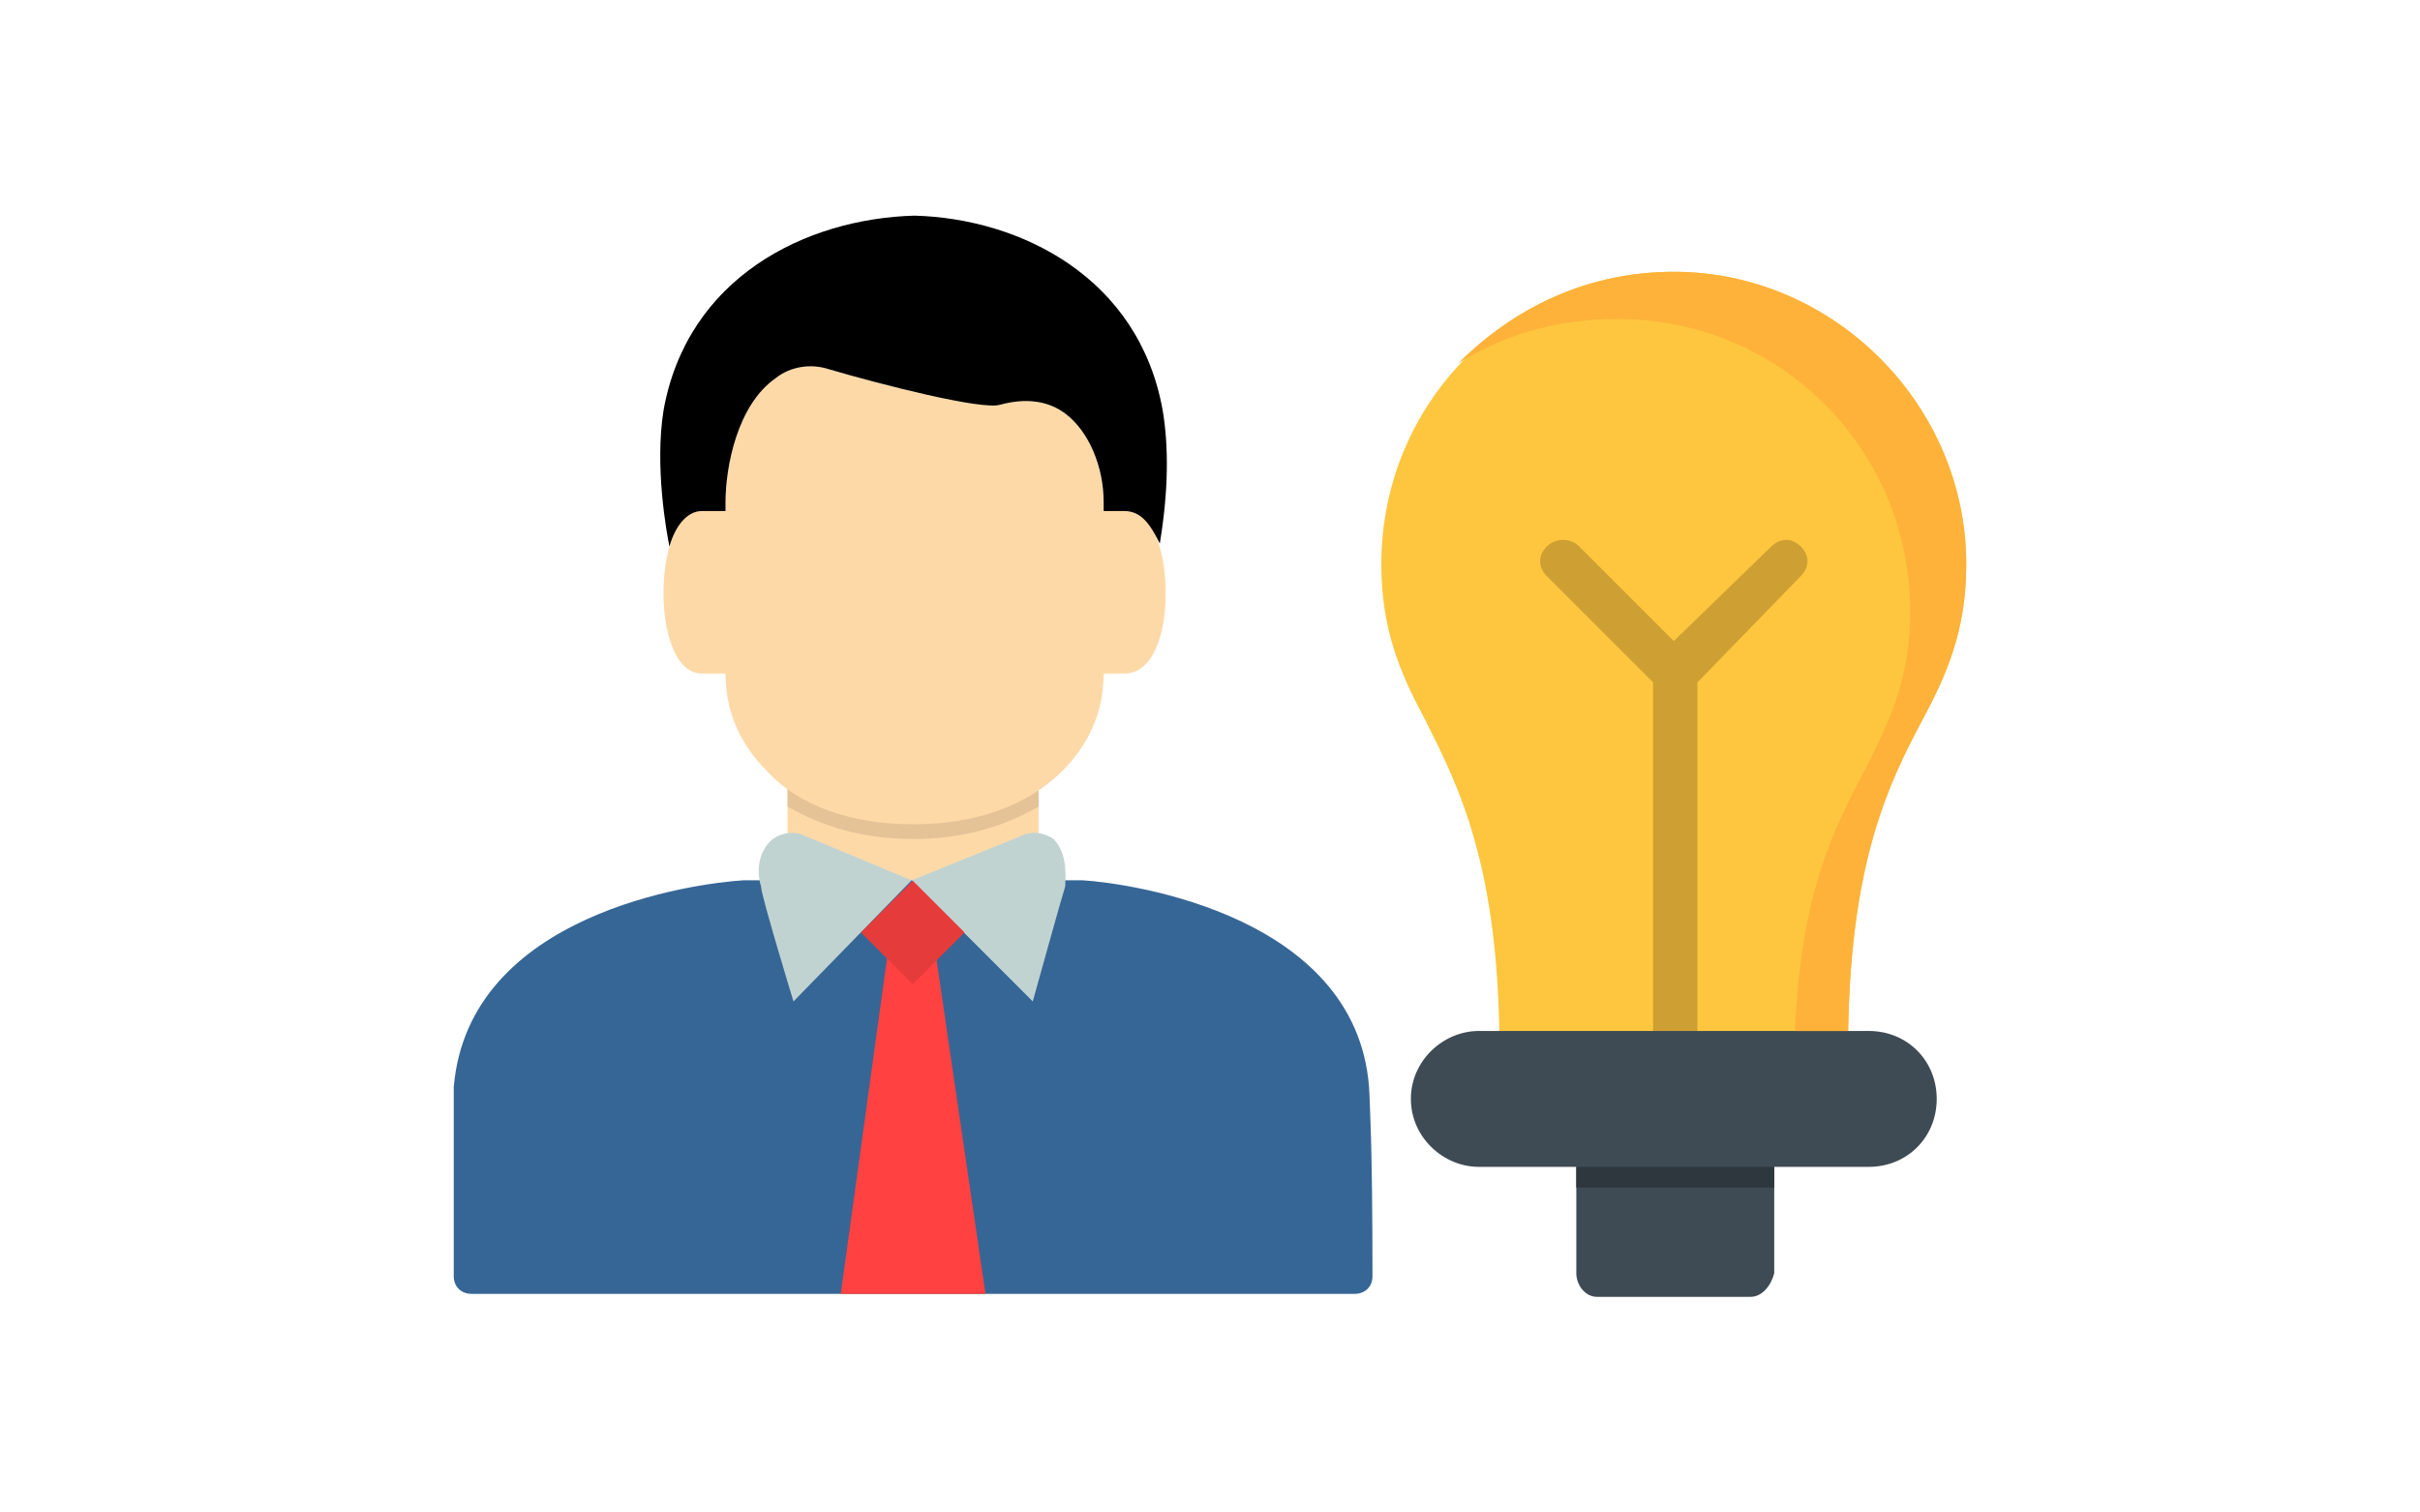 <svg xmlns="http://www.w3.org/2000/svg" width="80" height="50" viewBox="0 0 80 80"
                                    fill="none">
                                    <path fill-rule="evenodd" clip-rule="evenodd"
                                        d="M72.656 56.875H56.562C55.781 56.875 55.312 56.25 55.312 55.625C55.312 45.781 53.125 41.562 51.406 38.125C50.156 35.781 49.062 33.438 49.062 29.844C49.062 21.25 55.938 14.375 64.531 14.375C72.969 14.375 80 21.406 80 29.844C80 33.438 78.906 35.781 77.656 38.125C75.781 41.562 73.75 45.781 73.75 55.625C73.75 56.25 73.281 56.875 72.656 56.875Z"
                                        fill="#FEC63F" />
                                    <path fill-rule="evenodd" clip-rule="evenodd"
                                        d="M68.594 68.594H60.469C59.844 68.594 59.375 67.969 59.375 67.344V60.156H69.844V67.344C69.688 67.969 69.219 68.594 68.594 68.594Z"
                                        fill="#3E4B54" />
                                    <path fill-rule="evenodd" clip-rule="evenodd"
                                        d="M64.531 56.875C63.906 56.875 63.438 56.25 63.438 55.625V36.094L57.812 30.469C57.344 30 57.344 29.375 57.812 28.906C58.281 28.438 59.062 28.438 59.531 28.906L64.531 33.906L69.688 28.906C70.156 28.438 70.781 28.438 71.25 28.906C71.719 29.375 71.719 30 71.25 30.469L65.781 36.094V55.625C65.625 56.25 65.156 56.875 64.531 56.875Z"
                                        fill="#CEA033" />
                                    <path fill-rule="evenodd" clip-rule="evenodd"
                                        d="M18.594 50.469C18.125 50.469 17.656 50 17.656 49.531V41.25C17.656 40.781 18.125 40.312 18.594 40.312C18.906 40.312 19.219 40.469 19.375 40.625H29.219C29.375 40.469 29.688 40.312 30 40.312C30.469 40.312 30.938 40.781 30.938 41.25V49.531C30.938 50 30.469 50.469 30 50.469C29.688 50.469 29.375 50.312 29.219 50.156H19.375C19.219 50.312 18.906 50.469 18.594 50.469Z"
                                        fill="#FED9A8" />
                                    <path fill-rule="evenodd" clip-rule="evenodd"
                                        d="M17.656 42.656V41.25C17.656 40.781 18.125 40.312 18.594 40.312C18.906 40.312 19.219 40.469 19.375 40.625H29.219C29.375 40.469 29.688 40.312 30 40.312C30.469 40.312 30.938 40.781 30.938 41.25V42.656C29.062 43.75 26.875 44.375 24.375 44.375H24.219C21.719 44.375 19.531 43.75 17.656 42.656Z"
                                        fill="#E5C397" />
                                    <path fill-rule="evenodd" clip-rule="evenodd"
                                        d="M47.656 68.438H0.938C0.469 68.438 0 68.125 0 67.5C0 67.344 0 65 0 62.5C0 60.156 0 57.656 0 57.5C0.781 48.281 12.812 46.719 15.312 46.562H33.281C35.781 46.719 48.125 48.438 48.438 57.969C48.438 58.438 48.594 60.156 48.594 67.5C48.594 68.125 48.125 68.438 47.656 68.438Z"
                                        fill="#366695" />
                                    <path fill-rule="evenodd" clip-rule="evenodd"
                                        d="M24.375 43.594H24.219C21.094 43.594 18.281 42.656 16.562 40.781C15.156 39.375 14.375 37.656 14.375 35.625H13.125C11.719 35.625 11.094 33.438 11.094 31.406C11.094 29.219 11.719 27.031 13.125 27.031H14.375V26.562C14.375 24.688 15 21.406 17.031 20C17.812 19.375 18.906 19.219 19.844 19.531C22.5 20.312 27.969 21.719 28.906 21.406C30.625 20.938 31.719 21.406 32.344 21.875C33.594 22.812 34.375 24.688 34.375 26.562V27.031H35.469C37.031 27.031 37.656 29.219 37.656 31.406C37.656 33.438 37.031 35.625 35.469 35.625H34.375C34.375 37.656 33.594 39.375 32.188 40.781C30.312 42.656 27.5 43.594 24.375 43.594Z"
                                        fill="#FED9A8" />
                                    <path fill-rule="evenodd" clip-rule="evenodd"
                                        d="M11.407 28.906C11.25 28.125 10.625 24.688 11.094 21.719C12.344 14.688 18.594 11.562 24.375 11.406C30 11.562 36.25 14.688 37.5 21.719C37.813 23.594 37.813 25.938 37.344 28.75C36.875 27.812 36.407 27.031 35.469 27.031H34.375V26.562C34.375 24.688 33.594 22.812 32.344 21.875C31.719 21.406 30.625 20.938 28.907 21.406C27.969 21.719 22.5 20.312 19.844 19.531C18.907 19.219 17.813 19.375 17.032 20C15 21.406 14.375 24.688 14.375 26.562V27.031H13.125C12.344 27.031 11.719 27.812 11.407 28.906Z"
                                        fill="black" />
                                    <path fill-rule="evenodd" clip-rule="evenodd"
                                        d="M17.969 52.969L24.219 46.562L18.594 44.219C18.594 44.219 17.812 43.75 16.875 44.375C15.937 45.156 16.094 46.406 16.25 46.875C16.25 47.344 17.969 52.969 17.969 52.969Z"
                                        fill="#C1D3D1" />
                                    <path fill-rule="evenodd" clip-rule="evenodd"
                                        d="M30.625 52.969L24.219 46.562L30 44.219C30 44.219 30.781 43.75 31.719 44.375C32.5 45.156 32.344 46.406 32.344 46.875C32.188 47.344 30.625 52.969 30.625 52.969Z"
                                        fill="#C1D3D1" />
                                    <path fill-rule="evenodd" clip-rule="evenodd"
                                        d="M22.969 50.312H25.469L28.125 68.438H20.469L22.969 50.312Z"
                                        fill="#FF4141" />
                                    <path fill-rule="evenodd" clip-rule="evenodd"
                                        d="M24.277 46.581L27.017 49.321L24.277 52.061L21.537 49.321L24.277 46.581Z"
                                        fill="#E63B3B" />
                                    <path fill-rule="evenodd" clip-rule="evenodd"
                                        d="M74.844 61.719H54.219C52.344 61.719 50.625 60.156 50.625 58.125C50.625 56.094 52.344 54.531 54.219 54.531H74.844C76.875 54.531 78.438 56.094 78.438 58.125C78.438 60.156 76.875 61.719 74.844 61.719Z"
                                        fill="#3E4B54" />
                                    <path fill-rule="evenodd" clip-rule="evenodd"
                                        d="M69.844 61.719H59.375V62.812H69.844V61.719Z" fill="#2D373D" />
                                    <path fill-rule="evenodd" clip-rule="evenodd"
                                        d="M64.531 14.375C60 14.375 56.094 16.25 53.125 19.219C55.625 17.656 58.438 16.875 61.562 16.875C70.156 16.875 77.031 23.75 77.031 32.344C77.031 35.938 75.938 38.125 74.688 40.625C73.125 43.594 71.25 47.031 70.938 54.531H73.75C73.906 45.469 75.938 41.406 77.656 38.125C78.906 35.781 80 33.438 80 29.844C80 21.406 72.969 14.375 64.531 14.375Z"
                                        fill="#FEB239" />
                                </svg>